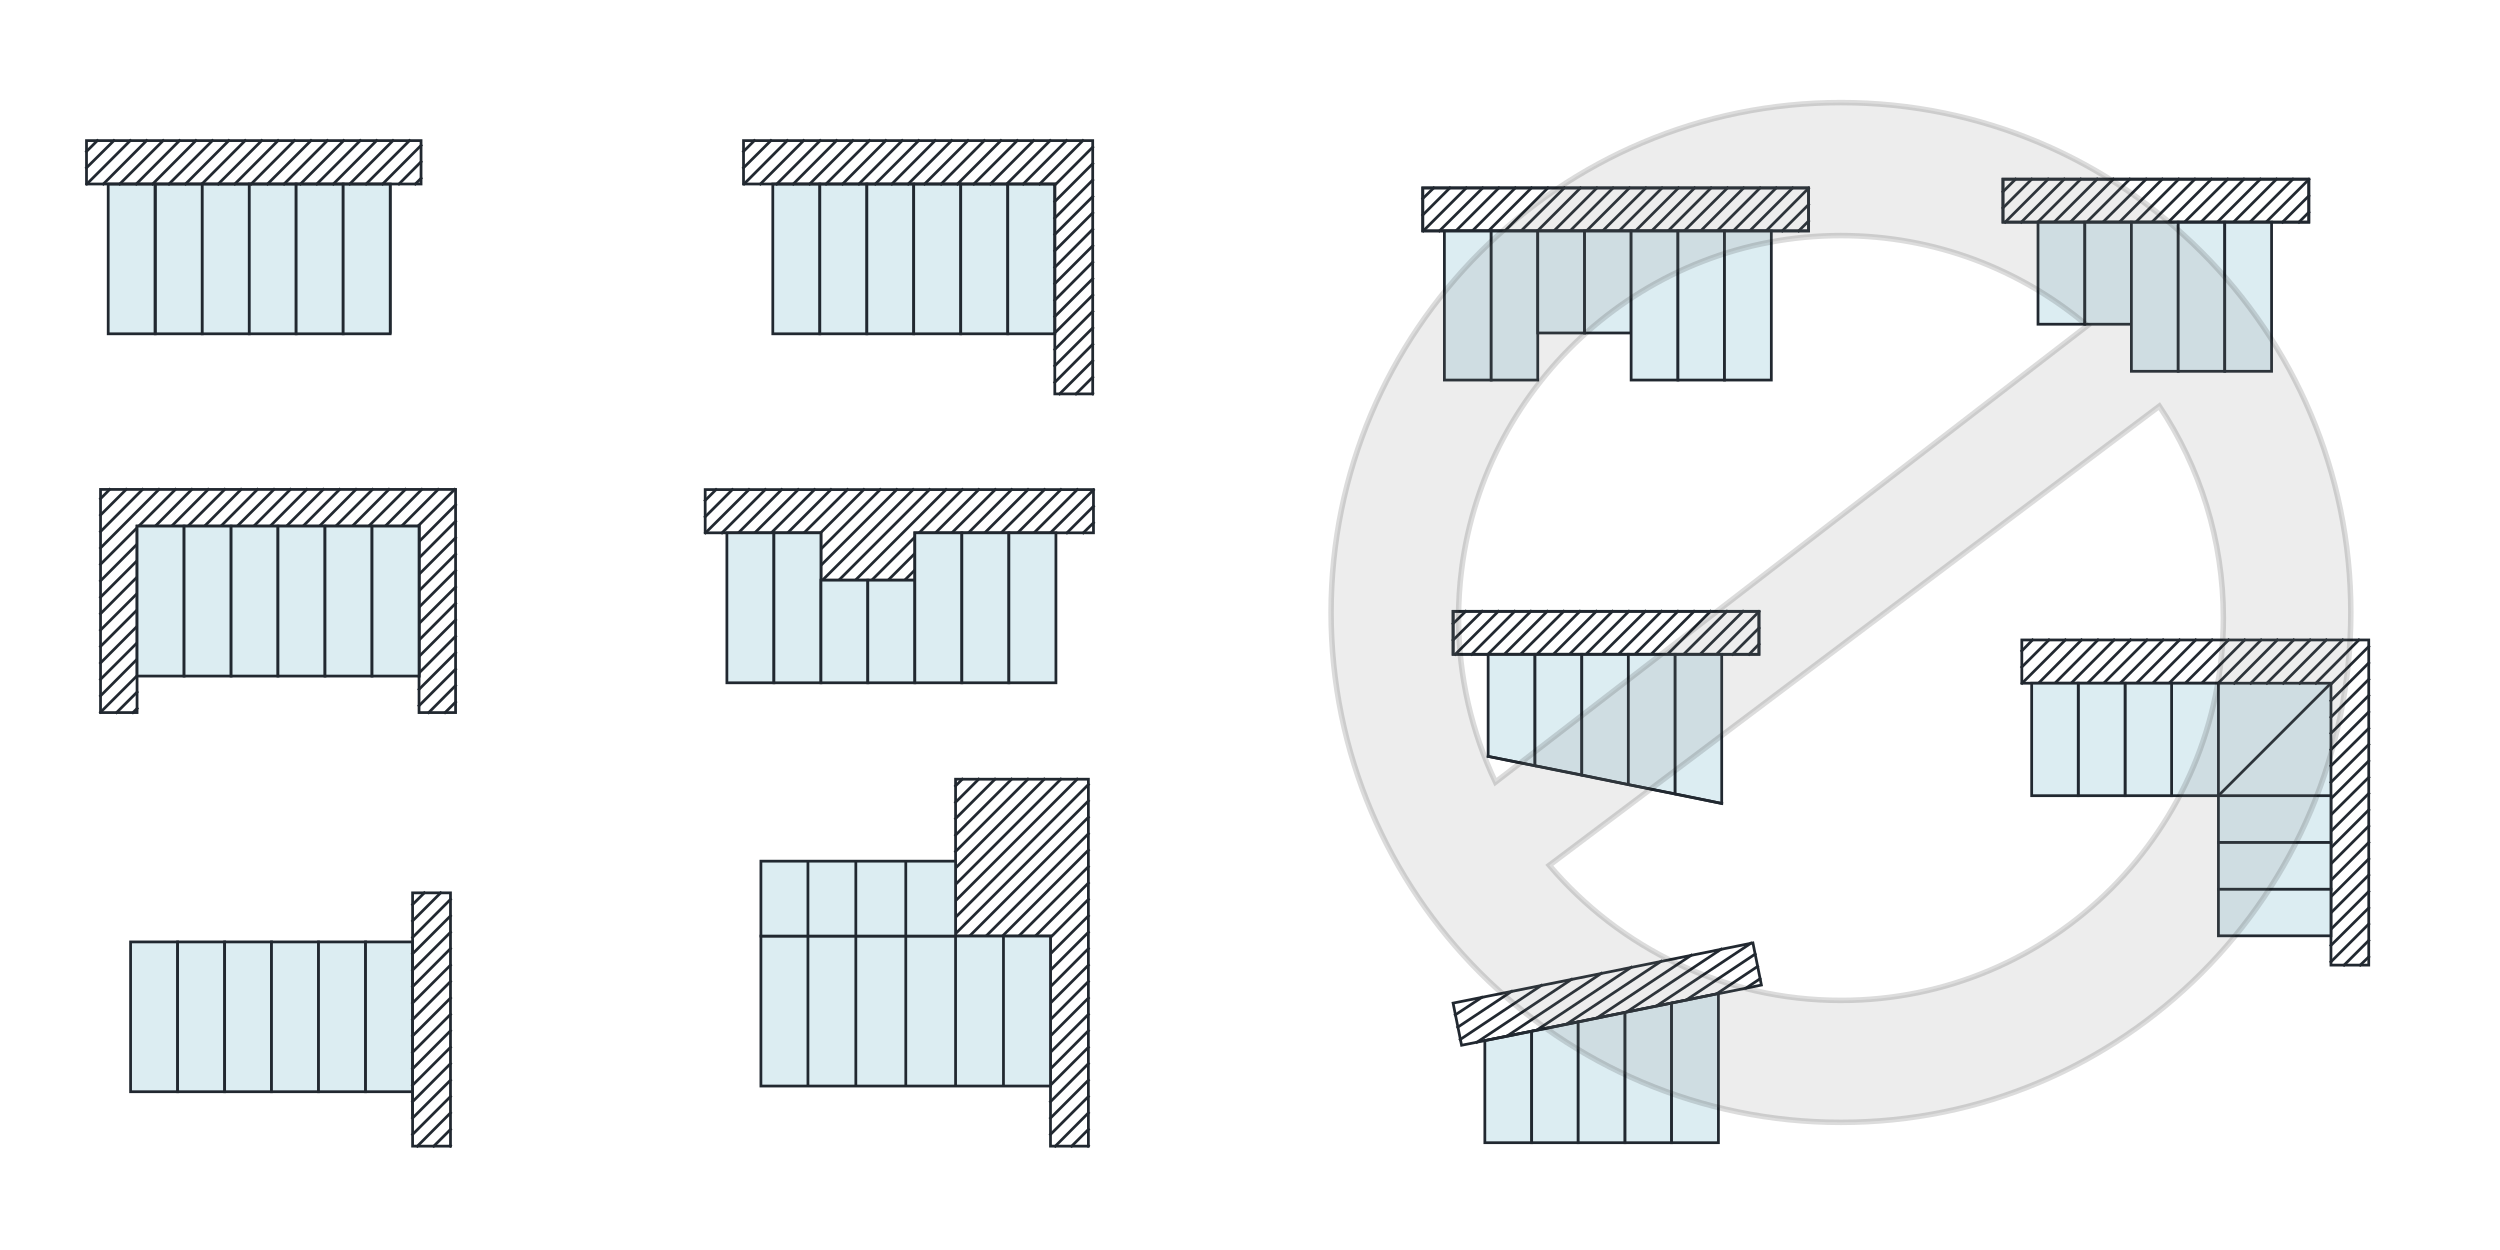 <?xml version="1.0" encoding="UTF-8"?>
<svg xmlns="http://www.w3.org/2000/svg" width="160mm" height="80mm" version="1.1" viewBox="0 0 453.543 226.772">
  <defs>
    <style>
      .cls-1, .cls-2 {
        fill: #dcedf2;
      }

      .cls-1, .cls-3 {
        stroke: #212830;
        stroke-width: .5px;
      }

      .cls-1, .cls-3, .cls-4 {
        stroke-miterlimit: 10;
      }

      .cls-3 {
        fill: none;
        stroke-linecap: square;
      }

      .cls-4 {
        fill: gray;
        opacity: .14;
        stroke: #000;
      }
    </style>
  </defs>
  <!-- Generator: Adobe Illustrator 28.7.3, SVG Export Plug-In . SVG Version: 1.2.0 Build 164)  -->
  <g>
    <g id="Layer_1">
      <g>
        <line class="cls-3" x1="173.357" y1="142.579" x2="174.576" y2="141.361"/>
        <line class="cls-3" x1="173.357" y1="145.547" x2="177.545" y2="141.361"/>
        <line class="cls-3" x1="173.357" y1="148.514" x2="180.514" y2="141.361"/>
        <line class="cls-3" x1="173.357" y1="151.513" x2="183.514" y2="141.361"/>
        <line class="cls-3" x1="173.357" y1="154.481" x2="186.483" y2="141.361"/>
        <line class="cls-3" x1="173.357" y1="157.48" x2="189.452" y2="141.361"/>
        <line class="cls-3" x1="173.357" y1="160.447" x2="192.452" y2="141.361"/>
        <line class="cls-3" x1="173.357" y1="163.415" x2="195.421" y2="141.361"/>
        <line class="cls-3" x1="173.357" y1="166.414" x2="197.453" y2="142.329"/>
        <line class="cls-3" x1="173.357" y1="169.382" x2="197.453" y2="145.297"/>
        <line class="cls-3" x1="175.889" y1="169.819" x2="197.453" y2="148.264"/>
        <line class="cls-3" x1="178.889" y1="169.819" x2="197.453" y2="151.263"/>
        <line class="cls-3" x1="181.858" y1="169.819" x2="197.453" y2="154.231"/>
        <line class="cls-3" x1="184.827" y1="169.819" x2="197.453" y2="157.23"/>
        <line class="cls-3" x1="187.827" y1="169.819" x2="197.453" y2="160.197"/>
        <line class="cls-3" x1="190.577" y1="170.069" x2="197.453" y2="163.165"/>
        <line class="cls-3" x1="190.577" y1="173.036" x2="197.453" y2="166.164"/>
        <line class="cls-3" x1="190.577" y1="176.004" x2="197.453" y2="169.132"/>
        <line class="cls-3" x1="190.577" y1="179.003" x2="197.453" y2="172.099"/>
        <line class="cls-3" x1="190.577" y1="181.971" x2="197.453" y2="175.098"/>
        <line class="cls-3" x1="190.577" y1="184.97" x2="197.453" y2="178.066"/>
        <line class="cls-3" x1="190.577" y1="187.937" x2="197.453" y2="181.065"/>
        <line class="cls-3" x1="190.577" y1="190.905" x2="197.453" y2="184.032"/>
        <line class="cls-3" x1="190.577" y1="193.904" x2="197.453" y2="187"/>
        <line class="cls-3" x1="190.577" y1="196.871" x2="197.453" y2="189.999"/>
        <line class="cls-3" x1="190.577" y1="199.87" x2="197.453" y2="192.967"/>
        <line class="cls-3" x1="190.577" y1="202.838" x2="197.453" y2="195.965"/>
        <line class="cls-3" x1="190.577" y1="205.806" x2="197.453" y2="198.933"/>
        <line class="cls-3" x1="191.452" y1="207.93" x2="197.453" y2="201.901"/>
        <line class="cls-3" x1="194.421" y1="207.93" x2="197.453" y2="204.9"/>
        <line class="cls-3" x1="197.39" y1="207.93" x2="197.453" y2="207.867"/>
        <polygon class="cls-3" points="173.357 141.361 197.453 141.361 197.453 207.93 190.577 207.93 190.577 169.819 173.357 169.819 173.357 141.361 173.357 141.361"/>
        <polygon class="cls-1" points="138.042 169.819 190.577 169.819 190.577 197.028 138.042 197.028 138.042 169.819 138.042 169.819"/>
        <line class="cls-1" x1="164.325" y1="169.819" x2="164.325" y2="197.028"/>
        <line class="cls-1" x1="155.262" y1="169.819" x2="155.262" y2="197.028"/>
        <line class="cls-1" x1="146.574" y1="169.819" x2="146.574" y2="197.028"/>
        <line class="cls-1" x1="173.357" y1="169.819" x2="173.357" y2="197.028"/>
        <line class="cls-1" x1="182.046" y1="169.819" x2="182.046" y2="197.028"/>
        <polygon class="cls-1" points="138.042 156.23 173.357 156.23 173.357 169.819 138.042 169.819 138.042 156.23 138.042 156.23"/>
        <line class="cls-1" x1="164.325" y1="156.23" x2="164.325" y2="169.819"/>
        <line class="cls-1" x1="155.262" y1="156.23" x2="155.262" y2="169.819"/>
        <line class="cls-1" x1="146.574" y1="156.23" x2="146.574" y2="169.819"/>
      </g>
      <g>
        <line class="cls-3" x1="127.932" y1="90.789" x2="129.901" y2="88.821"/>
        <line class="cls-3" x1="127.932" y1="93.757" x2="132.87" y2="88.821"/>
        <line class="cls-3" x1="127.995" y1="96.662" x2="135.871" y2="88.821"/>
        <line class="cls-3" x1="130.995" y1="96.662" x2="138.84" y2="88.821"/>
        <line class="cls-3" x1="133.964" y1="96.662" x2="141.809" y2="88.821"/>
        <line class="cls-3" x1="136.933" y1="96.662" x2="144.809" y2="88.821"/>
        <line class="cls-3" x1="139.933" y1="96.662" x2="147.778" y2="88.821"/>
        <line class="cls-3" x1="142.902" y1="96.662" x2="150.747" y2="88.821"/>
        <line class="cls-3" x1="145.871" y1="96.662" x2="153.747" y2="88.821"/>
        <line class="cls-3" x1="148.872" y1="96.662" x2="156.716" y2="88.821"/>
        <line class="cls-3" x1="148.934" y1="99.599" x2="159.685" y2="88.821"/>
        <line class="cls-3" x1="148.934" y1="102.566" x2="162.685" y2="88.821"/>
        <line class="cls-3" x1="149.215" y1="105.253" x2="165.654" y2="88.821"/>
        <line class="cls-3" x1="152.184" y1="105.253" x2="168.623" y2="88.821"/>
        <line class="cls-3" x1="155.184" y1="105.253" x2="171.623" y2="88.821"/>
        <line class="cls-3" x1="158.153" y1="105.253" x2="165.967" y2="97.443"/>
        <line class="cls-3" x1="166.748" y1="96.662" x2="174.592" y2="88.821"/>
        <line class="cls-3" x1="161.122" y1="105.253" x2="165.967" y2="100.411"/>
        <line class="cls-3" x1="169.717" y1="96.662" x2="177.561" y2="88.821"/>
        <line class="cls-3" x1="164.123" y1="105.253" x2="165.967" y2="103.41"/>
        <line class="cls-3" x1="172.686" y1="96.662" x2="180.561" y2="88.821"/>
        <line class="cls-3" x1="175.686" y1="96.662" x2="183.53" y2="88.821"/>
        <line class="cls-3" x1="178.655" y1="96.662" x2="186.499" y2="88.821"/>
        <line class="cls-3" x1="181.624" y1="96.662" x2="189.499" y2="88.821"/>
        <line class="cls-3" x1="184.624" y1="96.662" x2="192.468" y2="88.821"/>
        <line class="cls-3" x1="187.593" y1="96.662" x2="195.437" y2="88.821"/>
        <line class="cls-3" x1="190.562" y1="96.662" x2="198.375" y2="88.884"/>
        <line class="cls-3" x1="193.562" y1="96.662" x2="198.375" y2="91.851"/>
        <line class="cls-3" x1="196.531" y1="96.662" x2="198.375" y2="94.85"/>
        <polygon class="cls-3" points="127.932 88.821 198.375 88.821 198.375 96.662 165.967 96.662 165.967 105.253 148.934 105.253 148.934 96.662 127.932 96.662 127.932 88.821 127.932 88.821"/>
        <line class="cls-1" x1="140.402" y1="96.662" x2="140.402" y2="123.871"/>
        <polygon class="cls-1" points="131.87 96.662 140.402 96.662 140.402 123.871 131.87 123.871 131.87 96.662 131.87 96.662"/>
        <polygon class="cls-1" points="140.402 96.662 148.934 96.662 148.934 123.871 140.402 123.871 140.402 96.662 140.402 96.662"/>
        <polygon class="cls-1" points="148.934 105.253 157.435 105.253 157.435 123.871 148.934 123.871 148.934 105.253 148.934 105.253"/>
        <polygon class="cls-1" points="157.435 105.253 165.967 105.253 165.967 123.871 157.435 123.871 157.435 105.253 157.435 105.253"/>
        <polygon class="cls-1" points="165.967 96.662 174.498 96.662 174.498 123.871 165.967 123.871 165.967 96.662 165.967 96.662"/>
        <polygon class="cls-1" points="174.498 96.662 183.03 96.662 183.03 123.871 174.498 123.871 174.498 96.662 174.498 96.662"/>
        <polygon class="cls-1" points="183.03 96.662 191.562 96.662 191.562 123.871 183.03 123.871 183.03 96.662 183.03 96.662"/>
      </g>
      <g>
        <polygon class="cls-3" points="24.863 122.652 24.863 129.275 18.237 129.275 18.237 95.443 18.237 88.79 76.023 88.79 82.648 88.79 82.648 129.275 76.023 129.275 76.023 95.443 24.863 95.443 24.863 122.652 24.863 122.652"/>
        <line class="cls-3" x1="18.237" y1="90.477" x2="19.894" y2="88.79"/>
        <line class="cls-3" x1="18.237" y1="93.444" x2="22.894" y2="88.79"/>
        <line class="cls-3" x1="18.237" y1="96.443" x2="25.863" y2="88.79"/>
        <line class="cls-3" x1="18.237" y1="99.411" x2="28.832" y2="88.79"/>
        <line class="cls-3" x1="18.237" y1="102.378" x2="24.863" y2="95.756"/>
        <line class="cls-3" x1="25.175" y1="95.443" x2="31.832" y2="88.79"/>
        <line class="cls-3" x1="18.237" y1="105.377" x2="24.863" y2="98.724"/>
        <line class="cls-3" x1="28.176" y1="95.443" x2="34.801" y2="88.79"/>
        <line class="cls-3" x1="18.237" y1="108.345" x2="24.863" y2="101.722"/>
        <line class="cls-3" x1="31.144" y1="95.443" x2="37.77" y2="88.79"/>
        <line class="cls-3" x1="18.237" y1="111.344" x2="24.863" y2="104.69"/>
        <line class="cls-3" x1="34.113" y1="95.443" x2="40.77" y2="88.79"/>
        <line class="cls-3" x1="18.237" y1="114.311" x2="24.863" y2="107.689"/>
        <line class="cls-3" x1="37.114" y1="95.443" x2="43.739" y2="88.79"/>
        <line class="cls-3" x1="18.237" y1="117.279" x2="24.863" y2="110.657"/>
        <line class="cls-3" x1="40.083" y1="95.443" x2="46.708" y2="88.79"/>
        <line class="cls-3" x1="18.237" y1="120.278" x2="24.863" y2="113.624"/>
        <line class="cls-3" x1="43.052" y1="95.443" x2="49.708" y2="88.79"/>
        <line class="cls-3" x1="18.237" y1="123.246" x2="24.863" y2="116.623"/>
        <line class="cls-3" x1="46.052" y1="95.443" x2="52.677" y2="88.79"/>
        <line class="cls-3" x1="18.237" y1="126.245" x2="24.863" y2="119.591"/>
        <line class="cls-3" x1="49.021" y1="95.443" x2="55.646" y2="88.79"/>
        <line class="cls-3" x1="18.237" y1="129.212" x2="24.863" y2="122.59"/>
        <line class="cls-3" x1="51.99" y1="95.443" x2="58.646" y2="88.79"/>
        <line class="cls-3" x1="21.144" y1="129.275" x2="24.863" y2="125.557"/>
        <line class="cls-3" x1="54.99" y1="95.443" x2="61.615" y2="88.79"/>
        <line class="cls-3" x1="24.113" y1="129.275" x2="24.863" y2="128.525"/>
        <line class="cls-3" x1="57.959" y1="95.443" x2="64.584" y2="88.79"/>
        <line class="cls-3" x1="60.928" y1="95.443" x2="67.585" y2="88.79"/>
        <line class="cls-3" x1="63.928" y1="95.443" x2="70.554" y2="88.79"/>
        <line class="cls-3" x1="66.897" y1="95.443" x2="73.554" y2="88.79"/>
        <line class="cls-3" x1="69.897" y1="95.443" x2="76.523" y2="88.79"/>
        <line class="cls-3" x1="72.866" y1="95.443" x2="79.492" y2="88.79"/>
        <line class="cls-3" x1="75.835" y1="95.443" x2="82.492" y2="88.79"/>
        <line class="cls-3" x1="76.023" y1="98.255" x2="82.648" y2="91.601"/>
        <line class="cls-3" x1="76.023" y1="101.223" x2="82.648" y2="94.569"/>
        <line class="cls-3" x1="76.023" y1="104.19" x2="82.648" y2="97.568"/>
        <line class="cls-3" x1="76.023" y1="107.189" x2="82.648" y2="100.535"/>
        <line class="cls-3" x1="76.023" y1="110.157" x2="82.648" y2="103.534"/>
        <line class="cls-3" x1="76.023" y1="113.124" x2="82.648" y2="106.502"/>
        <line class="cls-3" x1="76.023" y1="116.123" x2="82.648" y2="109.47"/>
        <line class="cls-3" x1="76.023" y1="119.091" x2="82.648" y2="112.468"/>
        <line class="cls-3" x1="76.023" y1="122.09" x2="82.648" y2="115.436"/>
        <line class="cls-3" x1="76.023" y1="125.057" x2="82.648" y2="118.435"/>
        <line class="cls-3" x1="76.023" y1="128.025" x2="82.648" y2="121.403"/>
        <line class="cls-3" x1="77.773" y1="129.275" x2="82.648" y2="124.37"/>
        <line class="cls-3" x1="80.742" y1="129.275" x2="82.648" y2="127.369"/>
        <line class="cls-1" x1="33.395" y1="95.443" x2="33.395" y2="122.652"/>
        <polygon class="cls-1" points="24.863 95.443 33.395 95.443 33.395 122.652 24.863 122.652 24.863 95.443 24.863 95.443"/>
        <line class="cls-1" x1="41.927" y1="95.443" x2="41.927" y2="122.652"/>
        <polygon class="cls-1" points="33.395 95.443 41.927 95.443 41.927 122.652 33.395 122.652 33.395 95.443 33.395 95.443"/>
        <line class="cls-1" x1="50.427" y1="95.443" x2="50.427" y2="122.652"/>
        <polygon class="cls-1" points="41.927 95.443 50.427 95.443 50.427 122.652 41.927 122.652 41.927 95.443 41.927 95.443"/>
        <line class="cls-1" x1="58.959" y1="95.443" x2="58.959" y2="122.652"/>
        <polygon class="cls-1" points="50.427 95.443 58.959 95.443 58.959 122.652 50.427 122.652 50.427 95.443 50.427 95.443"/>
        <line class="cls-1" x1="67.491" y1="95.443" x2="67.491" y2="122.652"/>
        <polygon class="cls-1" points="58.959 95.443 67.491 95.443 67.491 122.652 58.959 122.652 58.959 95.443 58.959 95.443"/>
        <line class="cls-3" x1="76.023" y1="95.443" x2="76.023" y2="122.652"/>
        <polygon class="cls-1" points="67.491 95.443 76.023 95.443 76.023 122.652 67.491 122.652 67.491 95.443 67.491 95.443"/>
      </g>
      <g>
        <polygon class="cls-1" points="19.63 33.38 28.162 33.38 28.162 60.558 19.63 60.558 19.63 33.38 19.63 33.38"/>
        <line class="cls-1" x1="36.694" y1="33.38" x2="36.694" y2="60.558"/>
        <polygon class="cls-1" points="28.162 33.38 36.694 33.38 36.694 60.558 28.162 60.558 28.162 33.38 28.162 33.38"/>
        <line class="cls-1" x1="45.226" y1="33.38" x2="45.226" y2="60.558"/>
        <polygon class="cls-1" points="36.694 33.38 45.226 33.38 45.226 60.558 36.694 60.558 36.694 33.38 36.694 33.38"/>
        <line class="cls-1" x1="53.726" y1="33.38" x2="53.726" y2="60.558"/>
        <polygon class="cls-1" points="45.226 33.38 53.726 33.38 53.726 60.558 45.226 60.558 45.226 33.38 45.226 33.38"/>
        <line class="cls-1" x1="62.258" y1="33.38" x2="62.258" y2="60.558"/>
        <polygon class="cls-1" points="53.726 33.38 62.258 33.38 62.258 60.558 53.726 60.558 53.726 33.38 53.726 33.38"/>
        <line class="cls-1" x1="70.79" y1="33.38" x2="70.79" y2="60.558"/>
        <polygon class="cls-1" points="62.258 33.38 70.79 33.38 70.79 60.558 62.258 60.558 62.258 33.38 62.258 33.38"/>
        <polygon class="cls-3" points="15.692 25.508 76.384 25.508 76.384 33.38 15.692 33.38 15.692 25.508 15.692 25.508"/>
        <line class="cls-3" x1="15.692" y1="27.476" x2="17.661" y2="25.508"/>
        <line class="cls-3" x1="15.692" y1="30.444" x2="20.661" y2="25.508"/>
        <line class="cls-3" x1="15.755" y1="33.38" x2="23.63" y2="25.508"/>
        <line class="cls-3" x1="18.755" y1="33.38" x2="26.599" y2="25.508"/>
        <line class="cls-3" x1="21.724" y1="33.38" x2="29.599" y2="25.508"/>
        <line class="cls-3" x1="24.724" y1="33.38" x2="32.568" y2="25.508"/>
        <line class="cls-3" x1="27.693" y1="33.38" x2="35.537" y2="25.508"/>
        <line class="cls-3" x1="30.662" y1="33.38" x2="38.538" y2="25.508"/>
        <line class="cls-3" x1="33.662" y1="33.38" x2="41.507" y2="25.508"/>
        <line class="cls-3" x1="36.631" y1="33.38" x2="44.475" y2="25.508"/>
        <line class="cls-3" x1="39.6" y1="33.38" x2="47.476" y2="25.508"/>
        <line class="cls-3" x1="42.6" y1="33.38" x2="50.445" y2="25.508"/>
        <line class="cls-3" x1="45.569" y1="33.38" x2="53.414" y2="25.508"/>
        <line class="cls-3" x1="48.538" y1="33.38" x2="56.414" y2="25.508"/>
        <line class="cls-3" x1="51.538" y1="33.38" x2="59.383" y2="25.508"/>
        <line class="cls-3" x1="54.507" y1="33.38" x2="62.352" y2="25.508"/>
        <line class="cls-3" x1="57.476" y1="33.38" x2="65.352" y2="25.508"/>
        <line class="cls-3" x1="60.477" y1="33.38" x2="68.321" y2="25.508"/>
        <line class="cls-3" x1="63.446" y1="33.38" x2="71.29" y2="25.508"/>
        <line class="cls-3" x1="66.415" y1="33.38" x2="74.29" y2="25.508"/>
        <line class="cls-3" x1="69.415" y1="33.38" x2="76.384" y2="26.383"/>
        <line class="cls-3" x1="72.384" y1="33.38" x2="76.384" y2="29.351"/>
        <line class="cls-3" x1="75.353" y1="33.38" x2="76.384" y2="32.349"/>
        <line class="cls-1" x1="28.162" y1="33.38" x2="28.162" y2="60.558"/>
      </g>
      <g>
        <polygon class="cls-1" points="140.199 33.38 148.731 33.38 148.731 60.558 140.199 60.558 140.199 33.38 140.199 33.38"/>
        <polygon class="cls-1" points="148.731 33.38 157.263 33.38 157.263 60.558 148.731 60.558 148.731 33.38 148.731 33.38"/>
        <polygon class="cls-1" points="157.263 33.38 165.763 33.38 165.763 60.558 157.263 60.558 157.263 33.38 157.263 33.38"/>
        <polygon class="cls-1" points="165.763 33.38 174.295 33.38 174.295 60.558 165.763 60.558 165.763 33.38 165.763 33.38"/>
        <polygon class="cls-1" points="174.295 33.38 182.827 33.38 182.827 60.558 174.295 60.558 174.295 33.38 174.295 33.38"/>
        <polygon class="cls-1" points="182.827 33.38 191.359 33.38 191.359 60.558 182.827 60.558 182.827 33.38 182.827 33.38"/>
        <line class="cls-3" x1="134.886" y1="27.476" x2="136.855" y2="25.508"/>
        <line class="cls-3" x1="134.886" y1="30.444" x2="139.855" y2="25.508"/>
        <line class="cls-3" x1="134.98" y1="33.38" x2="142.824" y2="25.508"/>
        <line class="cls-3" x1="137.949" y1="33.38" x2="145.793" y2="25.508"/>
        <line class="cls-3" x1="140.918" y1="33.38" x2="148.793" y2="25.508"/>
        <line class="cls-3" x1="143.918" y1="33.38" x2="151.762" y2="25.508"/>
        <line class="cls-3" x1="146.887" y1="33.38" x2="154.731" y2="25.508"/>
        <line class="cls-3" x1="149.856" y1="33.38" x2="157.732" y2="25.508"/>
        <line class="cls-3" x1="152.856" y1="33.38" x2="160.701" y2="25.508"/>
        <line class="cls-3" x1="155.825" y1="33.38" x2="163.67" y2="25.508"/>
        <line class="cls-3" x1="158.794" y1="33.38" x2="166.67" y2="25.508"/>
        <line class="cls-3" x1="161.794" y1="33.38" x2="169.639" y2="25.508"/>
        <line class="cls-3" x1="164.763" y1="33.38" x2="172.639" y2="25.508"/>
        <line class="cls-3" x1="167.732" y1="33.38" x2="175.608" y2="25.508"/>
        <line class="cls-3" x1="170.733" y1="33.38" x2="178.577" y2="25.508"/>
        <line class="cls-3" x1="173.701" y1="33.38" x2="181.577" y2="25.508"/>
        <line class="cls-3" x1="176.67" y1="33.38" x2="184.546" y2="25.508"/>
        <line class="cls-3" x1="179.671" y1="33.38" x2="187.515" y2="25.508"/>
        <line class="cls-3" x1="182.64" y1="33.38" x2="190.515" y2="25.508"/>
        <line class="cls-3" x1="185.64" y1="33.38" x2="193.484" y2="25.508"/>
        <line class="cls-3" x1="188.609" y1="33.38" x2="196.453" y2="25.508"/>
        <line class="cls-3" x1="191.359" y1="33.599" x2="198.235" y2="26.695"/>
        <line class="cls-3" x1="191.359" y1="36.567" x2="198.235" y2="29.694"/>
        <line class="cls-3" x1="191.359" y1="39.565" x2="198.235" y2="32.662"/>
        <line class="cls-3" x1="191.359" y1="42.533" x2="198.235" y2="35.661"/>
        <line class="cls-3" x1="191.359" y1="45.501" x2="198.235" y2="38.628"/>
        <line class="cls-3" x1="191.359" y1="48.5" x2="198.235" y2="41.596"/>
        <line class="cls-3" x1="191.359" y1="51.467" x2="198.235" y2="44.595"/>
        <line class="cls-3" x1="191.359" y1="54.466" x2="198.235" y2="47.562"/>
        <line class="cls-3" x1="191.359" y1="57.434" x2="198.235" y2="50.561"/>
        <line class="cls-3" x1="191.359" y1="60.401" x2="198.235" y2="53.529"/>
        <line class="cls-3" x1="191.359" y1="63.4" x2="198.235" y2="56.497"/>
        <line class="cls-3" x1="191.359" y1="66.368" x2="198.235" y2="59.496"/>
        <line class="cls-3" x1="191.359" y1="69.367" x2="198.235" y2="62.463"/>
        <line class="cls-3" x1="192.234" y1="71.46" x2="198.235" y2="65.462"/>
        <line class="cls-3" x1="195.203" y1="71.46" x2="198.235" y2="68.43"/>
        <line class="cls-3" x1="198.203" y1="71.46" x2="198.235" y2="71.397"/>
        <polygon class="cls-3" points="134.886 25.508 198.235 25.508 198.235 71.46 191.359 71.46 191.359 33.38 134.886 33.38 134.886 25.508 134.886 25.508"/>
      </g>
      <g>
        <line class="cls-1" x1="32.222" y1="170.881" x2="32.222" y2="198.058"/>
        <polygon class="cls-1" points="23.69 170.881 32.222 170.881 32.222 198.058 23.69 198.058 23.69 170.881 23.69 170.881"/>
        <line class="cls-1" x1="40.754" y1="170.881" x2="40.754" y2="198.058"/>
        <polygon class="cls-1" points="32.222 170.881 40.754 170.881 40.754 198.058 32.222 198.058 32.222 170.881 32.222 170.881"/>
        <line class="cls-1" x1="49.255" y1="170.881" x2="49.255" y2="198.058"/>
        <polygon class="cls-1" points="40.754 170.881 49.255 170.881 49.255 198.058 40.754 198.058 40.754 170.881 40.754 170.881"/>
        <line class="cls-1" x1="57.786" y1="170.881" x2="57.786" y2="198.058"/>
        <polygon class="cls-1" points="49.255 170.881 57.786 170.881 57.786 198.058 49.255 198.058 49.255 170.881 49.255 170.881"/>
        <line class="cls-1" x1="66.318" y1="170.881" x2="66.318" y2="198.058"/>
        <polygon class="cls-1" points="57.786 170.881 66.318 170.881 66.318 198.058 57.786 198.058 57.786 170.881 57.786 170.881"/>
        <line class="cls-3" x1="74.85" y1="175.286" x2="74.85" y2="202.463"/>
        <polygon class="cls-1" points="66.318 170.881 74.85 170.881 74.85 198.058 66.318 198.058 66.318 170.881 66.318 170.881"/>
        <line class="cls-3" x1="74.85" y1="164.102" x2="76.975" y2="161.978"/>
        <line class="cls-3" x1="74.85" y1="167.07" x2="79.944" y2="161.978"/>
        <line class="cls-3" x1="74.85" y1="170.069" x2="81.726" y2="163.165"/>
        <line class="cls-3" x1="74.85" y1="173.036" x2="81.726" y2="166.164"/>
        <line class="cls-3" x1="74.85" y1="176.004" x2="81.726" y2="169.132"/>
        <line class="cls-3" x1="74.85" y1="179.003" x2="81.726" y2="172.099"/>
        <line class="cls-3" x1="74.85" y1="181.971" x2="81.726" y2="175.098"/>
        <line class="cls-3" x1="74.85" y1="184.97" x2="81.726" y2="178.066"/>
        <line class="cls-3" x1="74.85" y1="187.937" x2="81.726" y2="181.065"/>
        <line class="cls-3" x1="74.85" y1="190.905" x2="81.726" y2="184.032"/>
        <line class="cls-3" x1="74.85" y1="193.904" x2="81.726" y2="187"/>
        <line class="cls-3" x1="74.85" y1="196.871" x2="81.726" y2="189.999"/>
        <line class="cls-3" x1="74.85" y1="199.87" x2="81.726" y2="192.967"/>
        <line class="cls-3" x1="74.85" y1="202.838" x2="81.726" y2="195.965"/>
        <line class="cls-3" x1="74.85" y1="205.806" x2="81.726" y2="198.933"/>
        <line class="cls-3" x1="75.725" y1="207.93" x2="81.726" y2="201.901"/>
        <line class="cls-3" x1="78.694" y1="207.93" x2="81.726" y2="204.9"/>
        <line class="cls-3" x1="81.694" y1="207.93" x2="81.726" y2="207.867"/>
        <polygon class="cls-3" points="74.85 161.978 81.726 161.978 81.726 207.93 74.85 207.93 74.85 169.819 74.85 161.978 74.85 161.978"/>
      </g>
      <g>
        <g>
          <line class="cls-3" x1="258.112" y1="36.029" x2="260.099" y2="34.093"/>
          <line class="cls-3" x1="258.112" y1="39.009" x2="263.03" y2="34.093"/>
          <line class="cls-3" x1="258.212" y1="41.888" x2="266.011" y2="34.093"/>
          <line class="cls-3" x1="261.143" y1="41.888" x2="268.991" y2="34.093"/>
          <line class="cls-3" x1="264.123" y1="41.888" x2="271.922" y2="34.093"/>
          <line class="cls-3" x1="267.104" y1="41.888" x2="274.902" y2="34.093"/>
          <line class="cls-3" x1="270.034" y1="41.888" x2="277.833" y2="34.093"/>
          <line class="cls-3" x1="273.015" y1="41.888" x2="280.814" y2="34.093"/>
          <line class="cls-3" x1="275.946" y1="41.888" x2="283.794" y2="34.093"/>
          <line class="cls-3" x1="278.926" y1="41.888" x2="286.725" y2="34.093"/>
          <line class="cls-3" x1="281.907" y1="41.888" x2="289.706" y2="34.093"/>
          <line class="cls-3" x1="284.837" y1="41.888" x2="292.636" y2="34.093"/>
          <line class="cls-3" x1="287.818" y1="41.888" x2="295.617" y2="34.093"/>
          <line class="cls-3" x1="290.749" y1="41.888" x2="298.597" y2="34.093"/>
          <line class="cls-3" x1="293.729" y1="41.888" x2="301.528" y2="34.093"/>
          <line class="cls-3" x1="296.71" y1="41.888" x2="304.509" y2="34.093"/>
          <line class="cls-3" x1="299.64" y1="41.888" x2="307.439" y2="34.093"/>
          <line class="cls-3" x1="302.621" y1="41.888" x2="310.42" y2="34.093"/>
          <line class="cls-3" x1="305.552" y1="41.888" x2="313.4" y2="34.093"/>
          <line class="cls-3" x1="308.532" y1="41.888" x2="316.331" y2="34.093"/>
          <line class="cls-3" x1="311.513" y1="41.888" x2="319.312" y2="34.093"/>
          <line class="cls-3" x1="314.443" y1="41.888" x2="322.242" y2="34.093"/>
          <line class="cls-3" x1="317.424" y1="41.888" x2="325.223" y2="34.093"/>
          <line class="cls-3" x1="320.404" y1="41.888" x2="328.104" y2="34.143"/>
          <line class="cls-3" x1="323.335" y1="41.888" x2="328.104" y2="37.122"/>
          <line class="cls-3" x1="326.316" y1="41.888" x2="328.104" y2="40.101"/>
          <polygon class="cls-3" points="258.112 34.093 328.104 34.093 328.104 41.888 295.915 41.888 278.976 41.888 258.112 41.888 258.112 34.093 258.112 34.093"/>
          <line class="cls-1" x1="270.531" y1="41.888" x2="270.531" y2="68.949"/>
          <polygon class="cls-1" points="262.037 41.888 270.531 41.888 270.531 68.949 262.037 68.949 262.037 41.888 262.037 41.888"/>
          <polygon class="cls-1" points="270.531 41.888 278.976 41.888 278.976 68.949 270.531 68.949 270.531 41.888 270.531 41.888"/>
          <polygon class="cls-1" points="278.976 41.888 287.47 41.888 287.47 60.409 278.976 60.409 278.976 41.888 278.976 41.888"/>
          <polygon class="cls-1" points="287.47 41.888 295.915 41.888 295.915 60.409 287.47 60.409 287.47 41.888 287.47 41.888"/>
          <polygon class="cls-1" points="295.915 41.888 304.409 41.888 304.409 68.949 295.915 68.949 295.915 41.888 295.915 41.888"/>
          <polygon class="cls-1" points="304.409 41.888 312.854 41.888 312.854 68.949 304.409 68.949 304.409 41.888 304.409 41.888"/>
          <polygon class="cls-1" points="312.854 41.888 321.348 41.888 321.348 68.949 312.854 68.949 312.854 41.888 312.854 41.888"/>
          <polygon class="cls-3" points="258.112 34.093 328.104 34.093 328.104 41.888 258.112 41.888 258.112 34.093 258.112 34.093"/>
        </g>
        <g>
          <line class="cls-3" x1="363.373" y1="34.788" x2="365.658" y2="32.504"/>
          <line class="cls-3" x1="363.373" y1="37.718" x2="368.589" y2="32.504"/>
          <line class="cls-3" x1="363.77" y1="40.3" x2="371.569" y2="32.504"/>
          <line class="cls-3" x1="366.701" y1="40.3" x2="374.5" y2="32.504"/>
          <line class="cls-3" x1="369.682" y1="40.3" x2="377.481" y2="32.504"/>
          <line class="cls-3" x1="372.662" y1="40.3" x2="380.461" y2="32.504"/>
          <line class="cls-3" x1="375.593" y1="40.3" x2="383.392" y2="32.504"/>
          <line class="cls-3" x1="378.573" y1="40.3" x2="386.372" y2="32.504"/>
          <line class="cls-3" x1="381.504" y1="40.3" x2="389.353" y2="32.504"/>
          <line class="cls-3" x1="384.485" y1="40.3" x2="392.284" y2="32.504"/>
          <line class="cls-3" x1="387.465" y1="40.3" x2="395.264" y2="32.504"/>
          <line class="cls-3" x1="390.396" y1="40.3" x2="398.195" y2="32.504"/>
          <line class="cls-3" x1="393.377" y1="40.3" x2="401.175" y2="32.504"/>
          <line class="cls-3" x1="396.307" y1="40.3" x2="404.156" y2="32.504"/>
          <line class="cls-3" x1="399.288" y1="40.3" x2="407.087" y2="32.504"/>
          <line class="cls-3" x1="402.268" y1="40.3" x2="410.067" y2="32.504"/>
          <line class="cls-3" x1="405.199" y1="40.3" x2="412.998" y2="32.504"/>
          <line class="cls-3" x1="408.18" y1="40.3" x2="415.979" y2="32.504"/>
          <line class="cls-3" x1="411.11" y1="40.3" x2="418.86" y2="32.554"/>
          <line class="cls-3" x1="414.091" y1="40.3" x2="418.86" y2="35.533"/>
          <line class="cls-3" x1="417.071" y1="40.3" x2="418.86" y2="38.512"/>
          <polygon class="cls-3" points="363.373 32.504 418.86 32.504 418.86 40.3 386.67 40.3 369.731 40.3 363.373 40.3 363.373 32.504 363.373 32.504"/>
          <polygon class="cls-1" points="369.731 40.3 378.226 40.3 378.226 58.82 369.731 58.82 369.731 40.3 369.731 40.3"/>
          <polygon class="cls-1" points="378.226 40.3 386.67 40.3 386.67 58.82 378.226 58.82 378.226 40.3 378.226 40.3"/>
          <polygon class="cls-1" points="386.67 40.3 395.165 40.3 395.165 67.36 386.67 67.36 386.67 40.3 386.67 40.3"/>
          <polygon class="cls-1" points="395.165 40.3 403.61 40.3 403.61 67.36 395.165 67.36 395.165 40.3 395.165 40.3"/>
          <polygon class="cls-1" points="403.61 40.3 412.104 40.3 412.104 67.36 403.61 67.36 403.61 40.3 403.61 40.3"/>
          <polygon class="cls-3" points="363.373 32.504 418.86 32.504 418.86 40.3 363.373 40.3 363.373 32.504 363.373 32.504"/>
        </g>
        <g>
          <line class="cls-3" x1="263.618" y1="113.143" x2="265.903" y2="110.908"/>
          <line class="cls-3" x1="263.618" y1="116.122" x2="268.884" y2="110.908"/>
          <line class="cls-3" x1="264.015" y1="118.704" x2="271.814" y2="110.908"/>
          <line class="cls-3" x1="266.996" y1="118.704" x2="274.795" y2="110.908"/>
          <line class="cls-3" x1="269.927" y1="118.704" x2="277.726" y2="110.908"/>
          <line class="cls-3" x1="272.907" y1="118.704" x2="280.706" y2="110.908"/>
          <line class="cls-3" x1="275.838" y1="118.704" x2="283.687" y2="110.908"/>
          <line class="cls-3" x1="278.819" y1="118.704" x2="286.617" y2="110.908"/>
          <line class="cls-3" x1="281.799" y1="118.704" x2="289.598" y2="110.908"/>
          <line class="cls-3" x1="284.73" y1="118.704" x2="292.529" y2="110.908"/>
          <line class="cls-3" x1="287.71" y1="118.704" x2="295.509" y2="110.908"/>
          <line class="cls-3" x1="290.641" y1="118.704" x2="298.49" y2="110.908"/>
          <line class="cls-3" x1="293.622" y1="118.704" x2="301.42" y2="110.908"/>
          <line class="cls-3" x1="296.602" y1="118.704" x2="304.401" y2="110.908"/>
          <line class="cls-3" x1="299.533" y1="118.704" x2="307.332" y2="110.908"/>
          <line class="cls-3" x1="302.513" y1="118.704" x2="310.312" y2="110.908"/>
          <line class="cls-3" x1="305.444" y1="118.704" x2="313.293" y2="110.908"/>
          <line class="cls-3" x1="308.425" y1="118.704" x2="316.224" y2="110.908"/>
          <line class="cls-3" x1="311.405" y1="118.704" x2="319.105" y2="110.958"/>
          <line class="cls-3" x1="314.336" y1="118.704" x2="319.105" y2="113.937"/>
          <line class="cls-3" x1="317.316" y1="118.704" x2="319.105" y2="116.867"/>
          <polygon class="cls-3" points="263.618 110.908 319.105 110.908 319.105 118.704 286.965 118.704 269.976 118.704 263.618 118.704 263.618 110.908 263.618 110.908"/>
          <polygon class="cls-1" points="269.976 118.704 278.471 118.704 278.471 138.912 269.976 137.224 269.976 118.704 269.976 118.704"/>
          <polygon class="cls-1" points="278.471 118.704 286.965 118.704 286.965 140.601 278.471 138.912 278.471 118.704 278.471 118.704"/>
          <polygon class="cls-1" points="286.965 118.704 295.41 118.704 295.41 142.338 286.965 140.601 286.965 118.704 286.965 118.704"/>
          <polygon class="cls-1" points="295.41 118.704 303.904 118.704 303.904 144.027 295.41 142.338 295.41 118.704 295.41 118.704"/>
          <polygon class="cls-1" points="303.904 118.704 312.349 118.704 312.349 145.764 303.904 144.027 303.904 118.704 303.904 118.704"/>
          <polygon class="cls-3" points="263.618 110.908 319.105 110.908 319.105 118.704 263.618 118.704 263.618 110.908 263.618 110.908"/>
          <line class="cls-3" x1="269.976" y1="137.224" x2="312.349" y2="145.764"/>
        </g>
        <g>
          <line class="cls-3" x1="264.011" y1="184.117" x2="268.83" y2="180.94"/>
          <line class="cls-3" x1="264.458" y1="186.352" x2="274.244" y2="179.847"/>
          <line class="cls-3" x1="264.905" y1="188.586" x2="279.659" y2="178.755"/>
          <line class="cls-3" x1="267.935" y1="189.083" x2="285.123" y2="177.662"/>
          <line class="cls-3" x1="273.35" y1="187.99" x2="290.537" y2="176.57"/>
          <line class="cls-3" x1="278.765" y1="186.898" x2="295.952" y2="175.478"/>
          <line class="cls-3" x1="284.179" y1="185.806" x2="301.367" y2="174.385"/>
          <line class="cls-3" x1="289.643" y1="184.713" x2="306.831" y2="173.293"/>
          <line class="cls-3" x1="295.058" y1="183.621" x2="312.245" y2="172.201"/>
          <line class="cls-3" x1="300.472" y1="182.528" x2="317.66" y2="171.108"/>
          <line class="cls-3" x1="305.887" y1="181.436" x2="318.405" y2="173.094"/>
          <line class="cls-3" x1="311.351" y1="180.344" x2="318.852" y2="175.329"/>
          <line class="cls-3" x1="316.766" y1="179.251" x2="319.299" y2="177.563"/>
          <polygon class="cls-3" points="265.154 189.629 319.548 178.705 318.008 171.059 286.464 177.414 269.823 180.741 263.614 181.982 265.154 189.629 265.154 189.629"/>
          <polygon class="cls-1" points="269.376 207.305 277.87 207.305 277.87 187.096 269.376 188.785 269.376 207.305 269.376 207.305"/>
          <polygon class="cls-1" points="277.87 207.305 286.315 207.305 286.315 185.408 277.87 187.096 277.87 207.305 277.87 207.305"/>
          <polygon class="cls-1" points="286.315 207.305 294.81 207.305 294.81 183.67 286.315 185.408 286.315 207.305 286.315 207.305"/>
          <polygon class="cls-1" points="294.81 207.305 303.254 207.305 303.254 181.982 294.81 183.67 294.81 207.305 294.81 207.305"/>
          <polygon class="cls-1" points="303.254 207.305 311.749 207.305 311.749 180.244 303.254 181.982 303.254 207.305 303.254 207.305"/>
          <line class="cls-3" x1="269.376" y1="188.785" x2="311.749" y2="180.244"/>
        </g>
        <g>
          <polygon class="cls-2" points="402.411 144.364 402.411 123.813 422.828 123.813 422.828 144.364 402.411 144.364 402.411 144.364"/>
          <line class="cls-3" x1="366.793" y1="118.086" x2="368.73" y2="116.1"/>
          <line class="cls-3" x1="366.793" y1="121.016" x2="371.711" y2="116.1"/>
          <line class="cls-3" x1="366.843" y1="123.945" x2="374.691" y2="116.1"/>
          <line class="cls-3" x1="369.823" y1="123.945" x2="377.622" y2="116.1"/>
          <line class="cls-3" x1="372.804" y1="123.945" x2="380.602" y2="116.1"/>
          <line class="cls-3" x1="375.734" y1="123.945" x2="383.533" y2="116.1"/>
          <line class="cls-3" x1="378.715" y1="123.945" x2="386.514" y2="116.1"/>
          <line class="cls-3" x1="381.646" y1="123.945" x2="389.494" y2="116.1"/>
          <line class="cls-3" x1="384.626" y1="123.945" x2="392.425" y2="116.1"/>
          <line class="cls-3" x1="387.607" y1="123.945" x2="395.405" y2="116.1"/>
          <line class="cls-3" x1="390.537" y1="123.945" x2="398.336" y2="116.1"/>
          <line class="cls-3" x1="393.518" y1="123.945" x2="401.317" y2="116.1"/>
          <line class="cls-3" x1="396.449" y1="123.945" x2="404.297" y2="116.1"/>
          <line class="cls-3" x1="399.429" y1="123.945" x2="407.228" y2="116.1"/>
          <line class="cls-3" x1="402.41" y1="123.945" x2="410.209" y2="116.1"/>
          <line class="cls-3" x1="405.34" y1="123.945" x2="413.139" y2="116.1"/>
          <line class="cls-3" x1="408.321" y1="123.945" x2="416.12" y2="116.1"/>
          <line class="cls-3" x1="411.252" y1="123.945" x2="419.1" y2="116.1"/>
          <line class="cls-3" x1="414.232" y1="123.945" x2="422.031" y2="116.1"/>
          <line class="cls-3" x1="417.213" y1="123.945" x2="425.012" y2="116.1"/>
          <line class="cls-3" x1="420.143" y1="123.945" x2="427.942" y2="116.1"/>
          <line class="cls-3" x1="422.876" y1="124.144" x2="429.731" y2="117.292"/>
          <line class="cls-3" x1="422.876" y1="127.123" x2="429.731" y2="120.271"/>
          <line class="cls-3" x1="422.876" y1="130.102" x2="429.731" y2="123.25"/>
          <line class="cls-3" x1="422.876" y1="133.031" x2="429.731" y2="126.179"/>
          <line class="cls-3" x1="422.876" y1="136.011" x2="429.731" y2="129.159"/>
          <line class="cls-3" x1="422.876" y1="138.94" x2="429.731" y2="132.138"/>
          <line class="cls-3" x1="422.876" y1="141.919" x2="429.731" y2="135.067"/>
          <line class="cls-3" x1="422.876" y1="144.898" x2="429.731" y2="138.046"/>
          <line class="cls-3" x1="422.876" y1="147.828" x2="429.731" y2="141.026"/>
          <line class="cls-3" x1="422.876" y1="150.807" x2="429.731" y2="143.955"/>
          <line class="cls-3" x1="422.876" y1="153.786" x2="429.731" y2="146.934"/>
          <line class="cls-3" x1="422.876" y1="156.716" x2="429.731" y2="149.864"/>
          <line class="cls-3" x1="422.876" y1="159.695" x2="429.731" y2="152.843"/>
          <line class="cls-3" x1="422.876" y1="162.674" x2="429.731" y2="155.822"/>
          <line class="cls-3" x1="422.876" y1="165.604" x2="429.731" y2="158.752"/>
          <line class="cls-3" x1="422.876" y1="168.583" x2="429.731" y2="161.731"/>
          <line class="cls-3" x1="422.876" y1="171.512" x2="429.731" y2="164.71"/>
          <line class="cls-3" x1="422.876" y1="174.491" x2="429.731" y2="167.639"/>
          <line class="cls-3" x1="425.26" y1="175.087" x2="429.731" y2="170.619"/>
          <line class="cls-3" x1="428.191" y1="175.087" x2="429.731" y2="173.598"/>
          <polygon class="cls-3" points="366.793 116.1 429.731 116.1 429.731 175.087 422.876 175.087 422.876 123.945 366.793 123.945 366.793 116.1 366.793 116.1"/>
          <polygon class="cls-1" points="402.459 144.352 393.965 144.352 393.965 123.945 402.459 123.945 402.459 144.352 402.459 144.352"/>
          <polygon class="cls-1" points="393.965 144.352 385.52 144.352 385.52 123.945 393.965 123.945 393.965 144.352 393.965 144.352"/>
          <polygon class="cls-1" points="385.52 144.352 377.026 144.352 377.026 123.945 385.52 123.945 385.52 144.352 385.52 144.352"/>
          <polygon class="cls-1" points="377.026 144.352 368.581 144.352 368.581 123.945 377.026 123.945 377.026 144.352 377.026 144.352"/>
          <polygon class="cls-1" points="402.459 152.843 402.459 144.352 422.876 144.352 422.876 152.843 402.459 152.843 402.459 152.843"/>
          <polygon class="cls-1" points="402.459 161.333 402.459 152.843 422.876 152.843 422.876 161.333 402.459 161.333 402.459 161.333"/>
          <polygon class="cls-1" points="402.459 169.774 402.459 161.333 422.876 161.333 422.876 169.774 402.459 169.774 402.459 169.774"/>
          <line class="cls-1" x1="402.459" y1="144.352" x2="422.876" y2="123.945"/>
        </g>
      </g>
      <path class="cls-4" d="M333.981,18.614c-51.086,0-92.5,41.414-92.5,92.5s41.414,92.5,92.5,92.5,92.5-41.414,92.5-92.5-41.414-92.5-92.5-92.5ZM265.157,103.326c4.319-34.166,33.486-60.587,68.824-60.587,17.038,0,32.639,6.146,44.714,16.337l-107.388,82.816c-4.295-9.023-6.702-19.119-6.702-29.778,0-2.977.188-5.91.551-8.788ZM333.981,181.489c-21.205,0-40.184-9.516-52.909-24.508l110.67-83.3c7.335,11.002,11.614,24.217,11.614,38.433,0,38.315-31.06,69.375-69.375,69.375Z"/>
    </g>
  </g>
</svg>